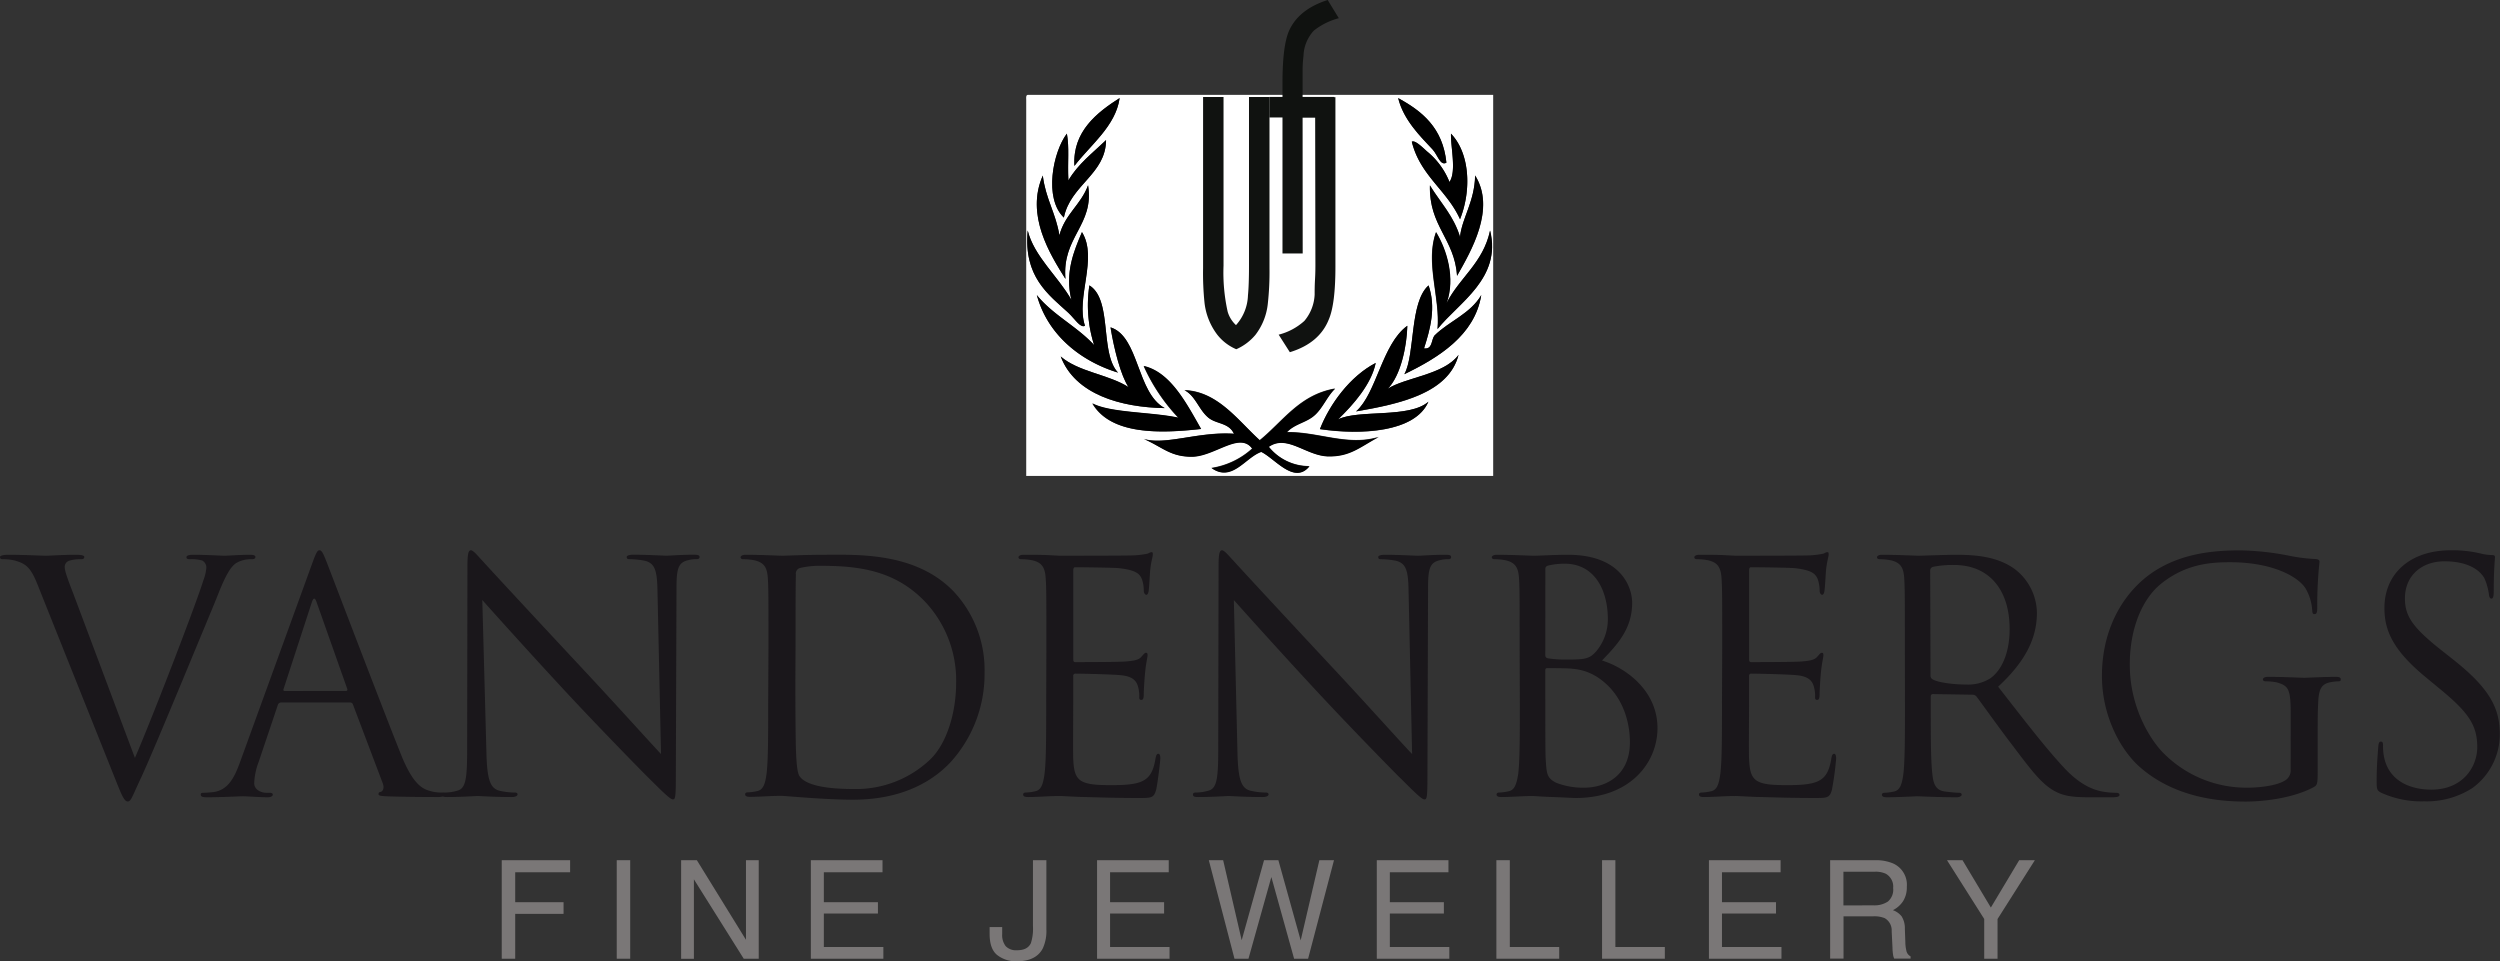 <svg id="Layer_1" data-name="Layer 1" xmlns="http://www.w3.org/2000/svg" viewBox="0 0 523.28 201.2"><rect x="0" y="0" width="523.28" height="201.2" fill="#333333" stroke="none"/><defs><style>.cls-1{fill:#1a171b;}.cls-2{fill:#7a7777;}.cls-3{fill:#fff;}.cls-3,.cls-4{fill-rule:evenodd;}.cls-5{fill:#101210;}</style></defs><title>logo</title><path class="cls-1" d="M31.22,163.59c3.89-9,12.87-32.4,14.35-37.23a9.38,9.38,0,0,0,.6-2.54,1.67,1.67,0,0,0-.87-1.55,8.4,8.4,0,0,0-2.55-.27c-.4,0-.74-.06-.74-.4s.41-.53,1.48-.53c2.68,0,5.77.2,6.57.2.41,0,3.29-.2,5.24-.2.73,0,1.14.13,1.14.46s-.27.47-.81.47a6.06,6.06,0,0,0-3.22.81c-.87.6-1.88,1.74-3.69,6.3C48,131,44.63,139,41.21,147.29c-4.09,9.8-7.11,17-8.65,20.33-1.88,4-2.15,5.09-2.82,5.09s-1.14-.93-2.42-4.15L10.89,127.44c-1.48-3.76-2.48-4.5-4.83-5.17A10.36,10.36,0,0,0,3.51,122c-.4,0-.53-.2-.53-.47s.67-.46,1.74-.46c3.22,0,7,.2,7.85.2s3.69-.2,6.24-.2c1.2,0,1.81.13,1.81.46s-.2.47-.67.47a7.76,7.76,0,0,0-2.55.34,1.34,1.34,0,0,0-.87,1.34c0,.87.8,2.95,1.81,5.57Z" transform="translate(-2.98 -4.95)"/><path class="cls-1" d="M68.38,122.74c.8-2.21,1.07-2.61,1.47-2.61s.67.33,1.48,2.41c1,2.55,11.54,30.25,15.63,40.45,2.41,6,4.36,7,5.77,7.44a8.52,8.52,0,0,0,2.68.41c.4,0,.67.06.67.4s-.6.54-1.34.54c-1,0-5.9,0-10.53-.14-1.28-.07-2-.07-2-.47s.21-.4.47-.47c.41-.13.81-.74.41-1.81l-6.24-16.5a.59.59,0,0,0-.6-.4H61.8a.72.72,0,0,0-.67.53l-4,11.88a13.92,13.92,0,0,0-.94,4.49c0,1.34,1.41,2,2.55,2h.67c.47,0,.67.13.67.4s-.4.54-1,.54c-1.61,0-4.49-.21-5.23-.21s-4.43.21-7.58.21c-.87,0-1.27-.14-1.27-.54s.26-.4.6-.4,1.41-.07,2-.14c3.08-.4,4.42-2.95,5.63-6.3Zm7,26.83c.34,0,.34-.2.27-.47L69.25,131c-.34-1-.67-1-1,0l-5.9,18.11c-.13.34,0,.47.2.47Z" transform="translate(-2.98 -4.95)"/><path class="cls-1" d="M104.8,162.65c.14,5.5.81,7.25,2.62,7.78a14.51,14.51,0,0,0,3.35.41c.34,0,.54.13.54.4s-.4.54-1.21.54c-3.82,0-6.51-.21-7.11-.21s-3.42.21-6.44.21c-.67,0-1.07-.07-1.07-.54,0-.27.2-.4.53-.4a9.47,9.47,0,0,0,2.75-.41c1.68-.47,2-2.41,2-8.51l.06-38.44c0-2.62.2-3.35.74-3.35s1.68,1.47,2.35,2.14c1,1.14,11,11.94,21.33,23,6.64,7.11,14,15.29,16.1,17.51l-.74-34.08c-.07-4.36-.54-5.83-2.62-6.37a17.76,17.76,0,0,0-3.28-.34c-.47,0-.54-.2-.54-.47s.54-.46,1.34-.46c3,0,6.24.2,7,.2s2.95-.2,5.7-.2c.74,0,1.21.06,1.21.46s-.27.47-.74.47a5.68,5.68,0,0,0-1.61.21c-2.21.47-2.48,1.94-2.48,6l-.14,39.3c0,4.43-.13,4.77-.6,4.77s-1.34-.74-4.9-4.3c-.73-.67-10.39-10.53-17.5-18.18-7.78-8.38-15.36-16.83-17.51-19.25Z" transform="translate(-2.98 -4.95)"/><path class="cls-1" d="M163.83,140.52c0-10.47,0-12.34-.13-14.49s-.67-3.35-2.89-3.82a12,12,0,0,0-2.28-.21c-.27,0-.54-.13-.54-.4s.34-.53,1.08-.53c3,0,7.24.2,7.58.2.8,0,5-.2,9-.2,6.64,0,18.92-.61,26.9,7.64a24,24,0,0,1,6.51,17,27.42,27.42,0,0,1-7.25,18.92c-2.88,3-8.92,7.71-20.32,7.71-2.89,0-6.44-.2-9.32-.4s-5.24-.41-5.57-.41c-.14,0-1.28,0-2.69.07s-2.88.14-3.89.14c-.73,0-1.07-.14-1.07-.54,0-.2.13-.4.54-.4a10.66,10.66,0,0,0,2-.27c1.34-.27,1.68-1.75,1.95-3.69.33-2.82.33-8.12.33-14.56Zm5.63,7.24c0,7.11.07,13.28.14,14.56.07,1.68.2,4.36.74,5.1.87,1.27,3.49,2.68,11.4,2.68a22.48,22.48,0,0,0,16-6.24c3.49-3.42,5.37-9.86,5.37-16a24,24,0,0,0-6.44-16.9c-6.3-6.64-13.95-7.58-21.93-7.58a17.79,17.79,0,0,0-4.36.47,1.2,1.2,0,0,0-.81,1.34c-.07,2.28-.07,9.12-.07,14.28Z" transform="translate(-2.98 -4.95)"/><path class="cls-1" d="M222,140.52c0-10.47,0-12.34-.14-14.49s-.67-3.35-2.88-3.82a12.08,12.08,0,0,0-2.28-.21c-.27,0-.54-.13-.54-.4s.34-.53,1.08-.53c1.54,0,3.35,0,4.83.06l2.75.14c.46,0,13.81,0,15.36-.07a17.48,17.48,0,0,0,2.88-.34c.34-.06.6-.33.94-.33s.27.27.27.6-.34,1.28-.54,3.16c-.07.67-.2,3.62-.33,4.42-.07.34-.21.74-.47.74s-.54-.34-.54-.87a7.37,7.37,0,0,0-.4-2.42c-.47-1.07-1.14-1.87-4.77-2.28-1.14-.13-8.45-.2-9.18-.2-.27,0-.41.2-.41.67v18.52c0,.47.07.67.41.67.87,0,9.12,0,10.66-.14s2.55-.27,3.15-.94.74-.87,1-.87.33.14.33.54-.33,1.54-.53,3.75c-.14,1.35-.27,3.83-.27,4.3s0,1.27-.47,1.27-.47-.27-.47-.6a6.87,6.87,0,0,0-.27-2.22c-.27-.94-.87-2.08-3.49-2.34-1.81-.2-8.45-.34-9.59-.34a.43.43,0,0,0-.47.47v5.9c0,2.28-.06,10.07,0,11.47.2,4.63,1.21,5.5,7.78,5.5,1.75,0,4.7,0,6.44-.73s2.55-2.08,3-4.83c.14-.74.27-1,.61-1s.4.54.4,1-.54,5.09-.87,6.5c-.47,1.75-1,1.75-3.63,1.75-5,0-8.72-.14-11.33-.2s-4.23-.21-5.23-.21c-.14,0-1.28,0-2.69.07s-2.88.14-3.89.14c-.74,0-1.07-.14-1.07-.54,0-.2.13-.4.54-.4a10.77,10.77,0,0,0,2-.27c1.34-.27,1.67-1.75,1.94-3.69.34-2.82.34-8.12.34-14.56Z" transform="translate(-2.98 -4.95)"/><path class="cls-1" d="M262,162.65c.14,5.5.81,7.25,2.62,7.78a14.51,14.51,0,0,0,3.35.41c.34,0,.54.13.54.4s-.4.54-1.21.54c-3.82,0-6.5-.21-7.11-.21s-3.42.21-6.44.21c-.67,0-1.07-.07-1.07-.54,0-.27.2-.4.54-.4a9.56,9.56,0,0,0,2.75-.41c1.67-.47,2-2.41,2-8.51l.07-38.44c0-2.62.2-3.35.73-3.35s1.68,1.47,2.35,2.14c1,1.14,11,11.94,21.33,23,6.64,7.11,13.95,15.29,16.1,17.51l-.74-34.08c-.06-4.36-.53-5.83-2.61-6.37A17.85,17.85,0,0,0,292,122c-.47,0-.54-.2-.54-.47s.54-.46,1.35-.46c3,0,6.23.2,7,.2s2.95-.2,5.7-.2c.74,0,1.21.06,1.21.46s-.27.47-.74.47a5.72,5.72,0,0,0-1.61.21c-2.21.47-2.48,1.94-2.48,6l-.13,39.3c0,4.43-.14,4.77-.61,4.77s-1.34-.74-4.89-4.3c-.74-.67-10.4-10.53-17.51-18.18-7.78-8.38-15.36-16.83-17.51-19.25Z" transform="translate(-2.98 -4.95)"/><path class="cls-1" d="M321.06,140.52c0-10.47,0-12.34-.13-14.49s-.67-3.35-2.89-3.82a11.93,11.93,0,0,0-2.28-.21c-.26,0-.53-.13-.53-.4s.33-.53,1.07-.53c3,0,7.25.2,7.58.2,1.61,0,4.23-.2,7.31-.2,11,0,13.42,6.7,13.42,10.06,0,5.5-3.16,8.78-6.31,12.07,5,1.54,11.61,6.31,11.61,14.15,0,7.18-5.64,14.63-17.11,14.63-.74,0-2.88-.14-4.83-.2s-3.82-.21-4.09-.21-1.27,0-2.68.07-2.89.14-3.89.14c-.74,0-1.08-.14-1.08-.54,0-.2.14-.4.54-.4a10.66,10.66,0,0,0,2-.27c1.34-.27,1.68-1.75,2-3.69.33-2.82.33-8.12.33-14.56Zm5.37,1.47c0,.47.13.61.47.74A23.24,23.24,0,0,0,331,143c3.76,0,4.7-.13,6.1-1.74a10.38,10.38,0,0,0,2.42-6.78c0-5.57-2.48-11.54-9.06-11.54a15,15,0,0,0-3.22.34c-.6.13-.8.33-.8.74Zm0,7.11c0,5.17,0,13.49.07,14.49.2,3.29.2,4.23,2.28,5.23a15.6,15.6,0,0,0,5.9,1c3.62,0,9.46-1.94,9.46-9.52,0-4-1.34-9.86-6.51-13.42a11.22,11.22,0,0,0-5.57-1.95c-.87-.13-4.22-.13-5.23-.13-.27,0-.4.13-.4.47Z" transform="translate(-2.98 -4.95)"/><path class="cls-1" d="M363.46,140.52c0-10.47,0-12.34-.14-14.49s-.67-3.35-2.88-3.82a12.08,12.08,0,0,0-2.28-.21c-.27,0-.54-.13-.54-.4s.34-.53,1.07-.53c1.55,0,3.36,0,4.83.06l2.75.14c.47,0,13.82,0,15.37-.07a17.48,17.48,0,0,0,2.88-.34c.33-.06.6-.33.94-.33s.27.27.27.6-.34,1.28-.54,3.16c-.07.67-.2,3.62-.34,4.42-.06.34-.2.74-.46.74s-.54-.34-.54-.87a7.37,7.37,0,0,0-.4-2.42c-.47-1.07-1.14-1.87-4.77-2.28-1.14-.13-8.45-.2-9.19-.2-.26,0-.4.2-.4.67v18.52c0,.47.07.67.4.67.88,0,9.13,0,10.67-.14s2.55-.27,3.15-.94.74-.87,1-.87.33.14.33.54-.33,1.54-.53,3.75c-.14,1.35-.27,3.83-.27,4.3s0,1.27-.47,1.27-.47-.27-.47-.6a6.87,6.87,0,0,0-.27-2.22c-.27-.94-.87-2.08-3.49-2.34-1.81-.2-8.45-.34-9.59-.34a.43.43,0,0,0-.47.47v5.9c0,2.28-.07,10.07,0,11.47.2,4.63,1.21,5.5,7.78,5.5,1.75,0,4.7,0,6.44-.73s2.55-2.08,3-4.83c.13-.74.27-1,.6-1s.41.54.41,1a64.85,64.85,0,0,1-.88,6.5c-.47,1.75-1,1.75-3.62,1.75-5,0-8.72-.14-11.33-.2s-4.23-.21-5.24-.21c-.13,0-1.27,0-2.68.07s-2.88.14-3.89.14c-.74,0-1.07-.14-1.07-.54,0-.2.13-.4.53-.4a10.77,10.77,0,0,0,2-.27c1.34-.27,1.67-1.75,1.94-3.69.34-2.82.34-8.12.34-14.56Z" transform="translate(-2.98 -4.95)"/><path class="cls-1" d="M401.69,140.52c0-10.47,0-12.34-.13-14.49s-.67-3.35-2.89-3.82a11.93,11.93,0,0,0-2.28-.21c-.27,0-.53-.13-.53-.4s.33-.53,1.07-.53c3,0,7.24.2,7.58.2.74,0,5.83-.2,7.91-.2,4.23,0,8.72.4,12.28,3a11.71,11.71,0,0,1,4.63,9.12c0,5-2.08,9.93-8.12,15.49,5.5,7.05,10.06,13,14,17.18,3.63,3.82,6.51,4.56,8.19,4.83a16.11,16.11,0,0,0,2.61.2c.34,0,.61.2.61.4,0,.4-.41.54-1.61.54h-4.77c-3.75,0-5.43-.34-7.17-1.28-2.89-1.54-5.24-4.83-9.06-9.86-2.82-3.69-6-8.18-7.31-9.93a1.11,1.11,0,0,0-.87-.4l-8.25-.13c-.34,0-.47.2-.47.53v1.61c0,6.44,0,11.74.33,14.56.2,1.94.61,3.42,2.62,3.69.94.13,2.41.27,3,.27.4,0,.53.2.53.4s-.33.54-1.07.54c-3.69,0-7.91-.21-8.25-.21-.07,0-4.29.21-6.31.21-.73,0-1.07-.14-1.07-.54,0-.2.14-.4.54-.4a10.66,10.66,0,0,0,2-.27c1.34-.27,1.68-1.75,1.95-3.69.33-2.82.33-8.12.33-14.56Zm5.37,5.83a.87.87,0,0,0,.47.81c1,.6,4.09,1.07,7,1.07a8.7,8.7,0,0,0,5-1.27c2.35-1.61,4.09-5.23,4.09-10.33,0-8.39-4.42-13.42-11.6-13.42a20.52,20.52,0,0,0-4.5.4.82.82,0,0,0-.53.81Z" transform="translate(-2.98 -4.95)"/><path class="cls-1" d="M482.45,154.67c0-5.43-.33-6.17-3-6.91a13,13,0,0,0-2.28-.2c-.27,0-.54-.13-.54-.4s.33-.54,1.07-.54c3,0,7.25.2,7.58.2s4.56-.2,6.58-.2c.73,0,1.07.14,1.07.54s-.27.4-.54.4a10.27,10.27,0,0,0-1.67.2c-1.82.34-2.35,1.48-2.49,3.83-.13,2.14-.13,4.15-.13,7v7.51c0,3-.07,3.16-.87,3.63-4.3,2.28-10.33,3-14.22,3-5.1,0-14.63-.67-22.07-7.17-4.09-3.56-8-10.73-8-19.12,0-10.73,5.23-18.31,11.2-22.07s12.68-4.22,17.84-4.22a57.13,57.13,0,0,1,10.26,1.14,34.43,34.43,0,0,0,5.44.67c.67.06.8.33.8.6a84.94,84.94,0,0,0-.47,9.53c0,1.07-.13,1.4-.6,1.4s-.4-.4-.47-1a10.31,10.31,0,0,0-1.41-4.43c-1.68-2.55-7.11-5.43-15.76-5.43-4.23,0-9.26.4-14.36,4.43-3.89,3.08-6.64,9.18-6.64,17,0,9.46,4.76,16.3,7.11,18.58a24.41,24.41,0,0,0,17.58,7.18c2.41,0,5.9-.4,7.64-1.41a2.44,2.44,0,0,0,1.34-2.35Z" transform="translate(-2.98 -4.95)"/><path class="cls-1" d="M501.44,170.9c-.94-.47-1-.73-1-2.54,0-3.36.27-6,.34-7.12.06-.73.2-1.07.53-1.07s.47.2.47.74a11.34,11.34,0,0,0,.21,2.48c1,5,5.43,6.84,9.92,6.84,6.44,0,9.59-4.62,9.59-8.92,0-4.63-1.94-7.31-7.71-12.07l-3-2.48c-7.11-5.84-8.72-10-8.72-14.56,0-7.18,5.37-12.07,13.89-12.07a25.71,25.71,0,0,1,6.24.67,10.71,10.71,0,0,0,2.34.33c.54,0,.67.14.67.47s-.26,2.55-.26,7.11c0,1.08-.14,1.54-.47,1.54s-.47-.33-.54-.87A12,12,0,0,0,523,126c-.4-.74-2.22-3.56-8.39-3.56-4.63,0-8.25,2.89-8.25,7.78,0,3.83,1.75,6.24,8.19,11.27l1.87,1.48c7.92,6.24,9.8,10.4,9.8,15.76a13.93,13.93,0,0,1-5.7,11.14,17.68,17.68,0,0,1-10.13,2.81A20.22,20.22,0,0,1,501.44,170.9Z" transform="translate(-2.98 -4.95)"/><path class="cls-2" d="M108,185h14.31v2.53H110.82v6.26h10.12v2.45H110.82v9.38H108Z" transform="translate(-2.98 -4.95)"/><path class="cls-2" d="M132.07,185h2.82v20.62h-2.82Z" transform="translate(-2.98 -4.95)"/><path class="cls-2" d="M145.55,185h3.29l10.28,16.66V185h2.67v20.62h-3.14L148.22,189v16.64h-2.67Z" transform="translate(-2.98 -4.95)"/><path class="cls-2" d="M172.7,185h15v2.53H175.42v6.26h11.32v2.38H175.42v7h12.46v2.45H172.7Z" transform="translate(-2.98 -4.95)"/><path class="cls-2" d="M222,199.46a8.66,8.66,0,0,1-.78,4.06q-1.42,2.64-5.45,2.64a6.33,6.33,0,0,1-4-1.26q-1.65-1.25-1.65-4.47V199h2.63v1.47a3.74,3.74,0,0,0,.75,2.54,3,3,0,0,0,2.34.84c1.5,0,2.47-.5,2.93-1.52a10.05,10.05,0,0,0,.42-3.56V185H222Z" transform="translate(-2.98 -4.95)"/><path class="cls-2" d="M232.61,185h15v2.53H235.33v6.26h11.31v2.38H235.33v7h12.45v2.45H232.61Z" transform="translate(-2.98 -4.95)"/><path class="cls-2" d="M259,185l3.88,16.75L267.56,185h3l4.67,16.79L279.14,185h3.06l-5.42,20.62h-2.93l-4.76-17.1-4.79,17.1h-2.93L256,185Z" transform="translate(-2.98 -4.95)"/><path class="cls-2" d="M291.16,185h15v2.53H293.89v6.26H305.2v2.38H293.89v7h12.45v2.45H291.16Z" transform="translate(-2.98 -4.95)"/><path class="cls-2" d="M316.19,185H319v18.17h10.34v2.45H316.19Z" transform="translate(-2.98 -4.95)"/><path class="cls-2" d="M338.31,185h2.79v18.17h10.35v2.45H338.31Z" transform="translate(-2.98 -4.95)"/><path class="cls-2" d="M360.68,185h15v2.53H363.41v6.26h11.31v2.38H363.41v7h12.45v2.45H360.68Z" transform="translate(-2.98 -4.95)"/><path class="cls-2" d="M386.05,185h9.38a9.22,9.22,0,0,1,3.82.69,4.88,4.88,0,0,1,2.85,4.87,5.45,5.45,0,0,1-.77,3,5.51,5.51,0,0,1-2.14,1.9,4.1,4.1,0,0,1,1.82,1.29,4.64,4.64,0,0,1,.68,2.6l.1,2.76a8.19,8.19,0,0,0,.2,1.76,1.72,1.72,0,0,0,.9,1.26v.46h-3.43a2.55,2.55,0,0,1-.22-.69,11.15,11.15,0,0,1-.14-1.62l-.17-3.44a2.92,2.92,0,0,0-1.46-2.71,5.76,5.76,0,0,0-2.44-.38h-6.18v8.84h-2.8Zm9.08,9.45a5.1,5.1,0,0,0,3-.79,3.24,3.24,0,0,0,1.11-2.83,3.08,3.08,0,0,0-1.55-3,5,5,0,0,0-2.23-.42h-6.63v7.05Z" transform="translate(-2.98 -4.95)"/><path class="cls-2" d="M410.51,185h3.25l5.93,9.91,5.93-9.91h3.28l-7.81,12.31v8.31H418.3V197.3Z" transform="translate(-2.98 -4.95)"/><path class="cls-3" d="M218.1,24.81h97.42v79.76H217.78V25.82C217.76,25.34,217.73,24.86,218.1,24.81Zm9.77,14.87c3.3-4.35,8.63-8.32,9.46-14.2C232.71,28.42,227.43,32.44,227.87,39.68Zm75-3.38c1,1.09,1.56,3.43,2.84,2.7-.75-7.31-5.08-10.77-10.09-13.52C296.76,30.08,300.29,33.5,302.9,36.3ZM225.66,50.49c1.39-6.85,8.78-9.07,8.83-16.22-2.76,2.67-5.85,5-7.88,8.45-.2-3.86.22-6.76-.32-9.8C223.37,36.77,221.44,46.46,225.66,50.49Zm80.71-7.43a15.71,15.71,0,0,0-4.73-6.43c-1.05-1-2.52-2.4-3.15-2,1.76,7.12,7.36,10.13,10.09,16.22,2.43-6.11,2.06-13.79-1.89-17.91C306.61,35.85,307.88,40.82,306.37,43.06ZM226,63.33c-.77-8.82,6.09-11.27,4.73-19.6-1.47,4.06-4.85,6.06-6,10.48-.74-4.62-2.9-7.71-3.47-12.51C217.59,49.93,222.77,58.2,226,63.33Zm82.6-8.78c-1.34-4.42-4.15-7.27-6.31-10.82-.2,8.56,5.16,11.15,5.68,18.93,2.95-5.18,8.15-14,3.78-21C311.65,47.16,308.94,50.68,308.58,54.55Zm-82,15.88c1.31,1.21,2.53,3.27,3.47,2.7-2-5.88,2.77-14.12-.63-19.6-1.74,4.11-3.59,8.52-2.21,14.2-2.77-4.92-7.85-9.16-9.14-14.54C217.18,62.88,222.45,66.62,226.61,70.43Zm79.13-2c1.9-5.23,0-11.21-2.2-14.87-2.3,6.34.92,13.77.31,20.28,4.44-5.53,13.49-10.61,11-20.62C313.42,60,308.51,63,305.74,68.4ZM232,77.19c-3.58-3.93-8.62-6.3-12-10.48,2.39,8.71,9.65,14,17,16.23-3.86-4.09-1.12-15.24-6-18.25A27.42,27.42,0,0,0,232,77.19Zm64.94,6.08c7.08-3.45,14.72-8.1,16.08-16.56-2.25,3.89-6.7,5.43-9.77,8.45-.73.9-.4,3-2.21,2.71,1.3-4.05,2.55-8.56.95-13.18C298,68.21,299.21,79.08,296.91,83.27ZM239.22,86C235,83.3,228.73,82.81,225,79.56c3,7.94,12.54,10.66,21.76,10.81-5.9-3.14-5.32-15-11.35-16.9C236.16,78,237.58,83.57,239.22,86Zm47.61,5.07c9.15-1.57,19.38-3.78,21.44-11.83-3,4.17-11.16,4.71-14.82,7.1,2.7-2.75,4-8.8,4.1-13.19C292.23,77,291.15,87.23,286.83,91.05Zm-7.57,3.71c8.53,1.28,19.95.69,22.7-5.74-4,3.53-14.72,1.57-18.92,3.72,3.21-3.1,7-7.39,7.89-11.83C285.56,83.71,281.31,89.53,279.26,94.76Zm-24.91,0c-3-5.24-6.34-11.89-12-13.18a38.8,38.8,0,0,0,7.25,10.82c-5.56-1.24-14.2-1-18-3C235.49,96,245.8,95.7,254.35,94.76Zm-12,2c3.94,1.71,5.56,3.77,10.09,3.72,4.78-.06,10-5.31,12.61-1.69a16.37,16.37,0,0,1-8.51,4.06c4.27,3.06,7.1-2.25,10.4-3.38,2.93,1.46,6.93,6.94,10.09,3a10.88,10.88,0,0,1-8.51-4.06c3.87-2.67,7.89,2,12.61,2,4.49,0,6.54-2,10.41-4.06-6.38,2-12.6-1.1-19.24-1,1.79-1.87,4.19-2,6-3.72,1.61-1.55,2.47-3.83,4.1-5.4-7.41,1.29-10.86,6.82-15.76,10.81-4.51-4.07-8.75-10.22-15.76-10.48,2.34,1.2,3,4.1,5,5.75,1.7,1.38,4.26,1,5.36,3.38C253.91,95.23,246.89,98.21,242.37,96.79Z" transform="translate(-2.98 -4.95)"/><path class="cls-4" d="M237.33,25.48c-.83,5.88-6.16,9.85-9.46,14.2C227.43,32.44,232.71,28.42,237.33,25.48Z" transform="translate(-2.98 -4.95)"/><path class="cls-4" d="M295.65,25.48c5,2.75,9.34,6.21,10.09,13.52-1.28.73-1.82-1.61-2.84-2.7C300.29,33.5,296.76,30.08,295.65,25.48Z" transform="translate(-2.98 -4.95)"/><path class="cls-4" d="M226.29,32.92c.54,3,.12,5.94.32,9.8,2-3.46,5.12-5.78,7.88-8.45-.05,7.15-7.44,9.37-8.83,16.22C221.44,46.46,223.37,36.77,226.29,32.92Z" transform="translate(-2.98 -4.95)"/><path class="cls-4" d="M306.69,32.92c3.95,4.12,4.32,11.8,1.89,17.91-2.73-6.09-8.33-9.1-10.09-16.22.63-.38,2.1,1.06,3.15,2a15.71,15.71,0,0,1,4.73,6.43C307.88,40.82,306.61,35.85,306.69,32.92Z" transform="translate(-2.98 -4.95)"/><path class="cls-4" d="M221.25,41.7c.57,4.8,2.73,7.89,3.47,12.51,1.14-4.42,4.52-6.42,6-10.48,1.36,8.33-5.5,10.78-4.73,19.6C222.77,58.2,217.59,49.93,221.25,41.7Z" transform="translate(-2.98 -4.95)"/><path class="cls-4" d="M311.73,41.7c4.37,6.91-.83,15.78-3.78,21-.52-7.78-5.88-10.37-5.68-18.93,2.16,3.55,5,6.4,6.31,10.82C308.94,50.68,311.65,47.16,311.73,41.7Z" transform="translate(-2.98 -4.95)"/><path class="cls-4" d="M218.1,53.19c1.29,5.38,6.37,9.62,9.14,14.54-1.38-5.68.47-10.09,2.21-14.2,3.4,5.48-1.33,13.72.63,19.6-.94.57-2.16-1.49-3.47-2.7C222.45,66.62,217.18,62.88,218.1,53.19Z" transform="translate(-2.98 -4.95)"/><path class="cls-4" d="M314.89,53.19c2.45,10-6.6,15.09-11,20.62.61-6.51-2.61-13.94-.31-20.28,2.24,3.66,4.1,9.64,2.2,14.87C308.51,63,313.42,60,314.89,53.19Z" transform="translate(-2.98 -4.95)"/><path class="cls-4" d="M231,64.69c4.87,3,2.13,14.16,6,18.25-7.37-2.24-14.63-7.52-17-16.23,3.36,4.18,8.4,6.55,12,10.48A27.42,27.42,0,0,1,231,64.69Z" transform="translate(-2.98 -4.95)"/><path class="cls-4" d="M302,64.69c1.6,4.62.35,9.13-.95,13.18,1.81.25,1.48-1.81,2.21-2.71,3.07-3,7.52-4.56,9.77-8.45-1.36,8.46-9,13.11-16.08,16.56C299.21,79.08,298,68.21,302,64.69Z" transform="translate(-2.98 -4.95)"/><path class="cls-4" d="M235.44,73.47c6,1.88,5.45,13.76,11.35,16.9C237.57,90.22,228,87.5,225,79.56c3.7,3.25,10,3.74,14.19,6.42C237.58,83.57,236.16,78,235.44,73.47Z" transform="translate(-2.98 -4.95)"/><path class="cls-4" d="M297.55,73.13c-.12,4.39-1.4,10.44-4.1,13.19,3.66-2.39,11.77-2.93,14.82-7.1-2.06,8-12.29,10.26-21.44,11.83C291.15,87.23,292.23,77,297.55,73.13Z" transform="translate(-2.98 -4.95)"/><path class="cls-4" d="M290.93,80.91c-.91,4.44-4.68,8.73-7.89,11.83,4.2-2.15,15-.19,18.92-3.72-2.75,6.43-14.17,7-22.7,5.74C281.31,89.53,285.56,83.71,290.93,80.91Z" transform="translate(-2.98 -4.95)"/><path class="cls-4" d="M231.65,89.36c3.77,2,12.41,1.8,18,3a38.8,38.8,0,0,1-7.25-10.82c5.64,1.29,9,7.94,12,13.18C245.8,95.7,235.49,96,231.65,89.36Z" transform="translate(-2.98 -4.95)"/><path class="cls-4" d="M261.29,95.78c-1.1-2.37-3.66-2-5.36-3.38-2-1.65-2.7-4.55-5-5.75,7,.26,11.25,6.41,15.76,10.48,4.9-4,8.35-9.52,15.76-10.81-1.63,1.57-2.49,3.85-4.1,5.4-1.8,1.75-4.2,1.85-6,3.72,6.64-.09,12.86,3,19.24,1-3.87,2.06-5.92,4.09-10.41,4.06-4.72,0-8.74-4.7-12.61-2a10.88,10.88,0,0,0,8.51,4.06c-3.16,3.9-7.16-1.58-10.09-3-3.3,1.13-6.13,6.44-10.4,3.38a16.37,16.37,0,0,0,8.51-4.06c-2.62-3.62-7.83,1.63-12.61,1.69-4.53,0-6.15-2-10.09-3.72C246.89,98.21,253.91,95.23,261.29,95.78Z" transform="translate(-2.98 -4.95)"/><path class="cls-5" d="M259.08,60.54a37.65,37.65,0,0,0,.87,9.67A6.19,6.19,0,0,0,261.69,73a9.74,9.74,0,0,0,2.5-6.19c.15-1.51.22-3.6.22-6.29V25.25h4.29V61.11a60.5,60.5,0,0,1-.34,7.3,12.92,12.92,0,0,1-2.61,6.64,11,11,0,0,1-4,3,10,10,0,0,1-4-3.07,13.58,13.58,0,0,1-2.65-6.65,60.35,60.35,0,0,1-.3-7.25V25.25h4.28Z" transform="translate(-2.98 -4.95)"/><path class="cls-5" d="M275.65,58h-4.23V29.53h-2.75V25.24h2.75V22.41c0-.08,0-.13,0-.15,0-5.06.44-8.64,1.33-10.77q2-4.58,8.13-6.54l2.33,3.81A14.31,14.31,0,0,0,278,11.34a8.16,8.16,0,0,0-2.18,5.3,25.15,25.15,0,0,0-.19,3.18v5.42h6.6v4.29h-6.6Z" transform="translate(-2.98 -4.95)"/><path class="cls-5" d="M278.26,29.52h-5.38V25.29h9.62V60.8q0,7.78-1.38,11c-1.31,3.3-4,5.6-8.16,6.87L270.62,75A12.6,12.6,0,0,0,276,72.12a9.15,9.15,0,0,0,2.15-5.52c0-.72,0-1.78.08-3.19s.08-2.47.08-3.18Z" transform="translate(-2.98 -4.95)"/></svg>